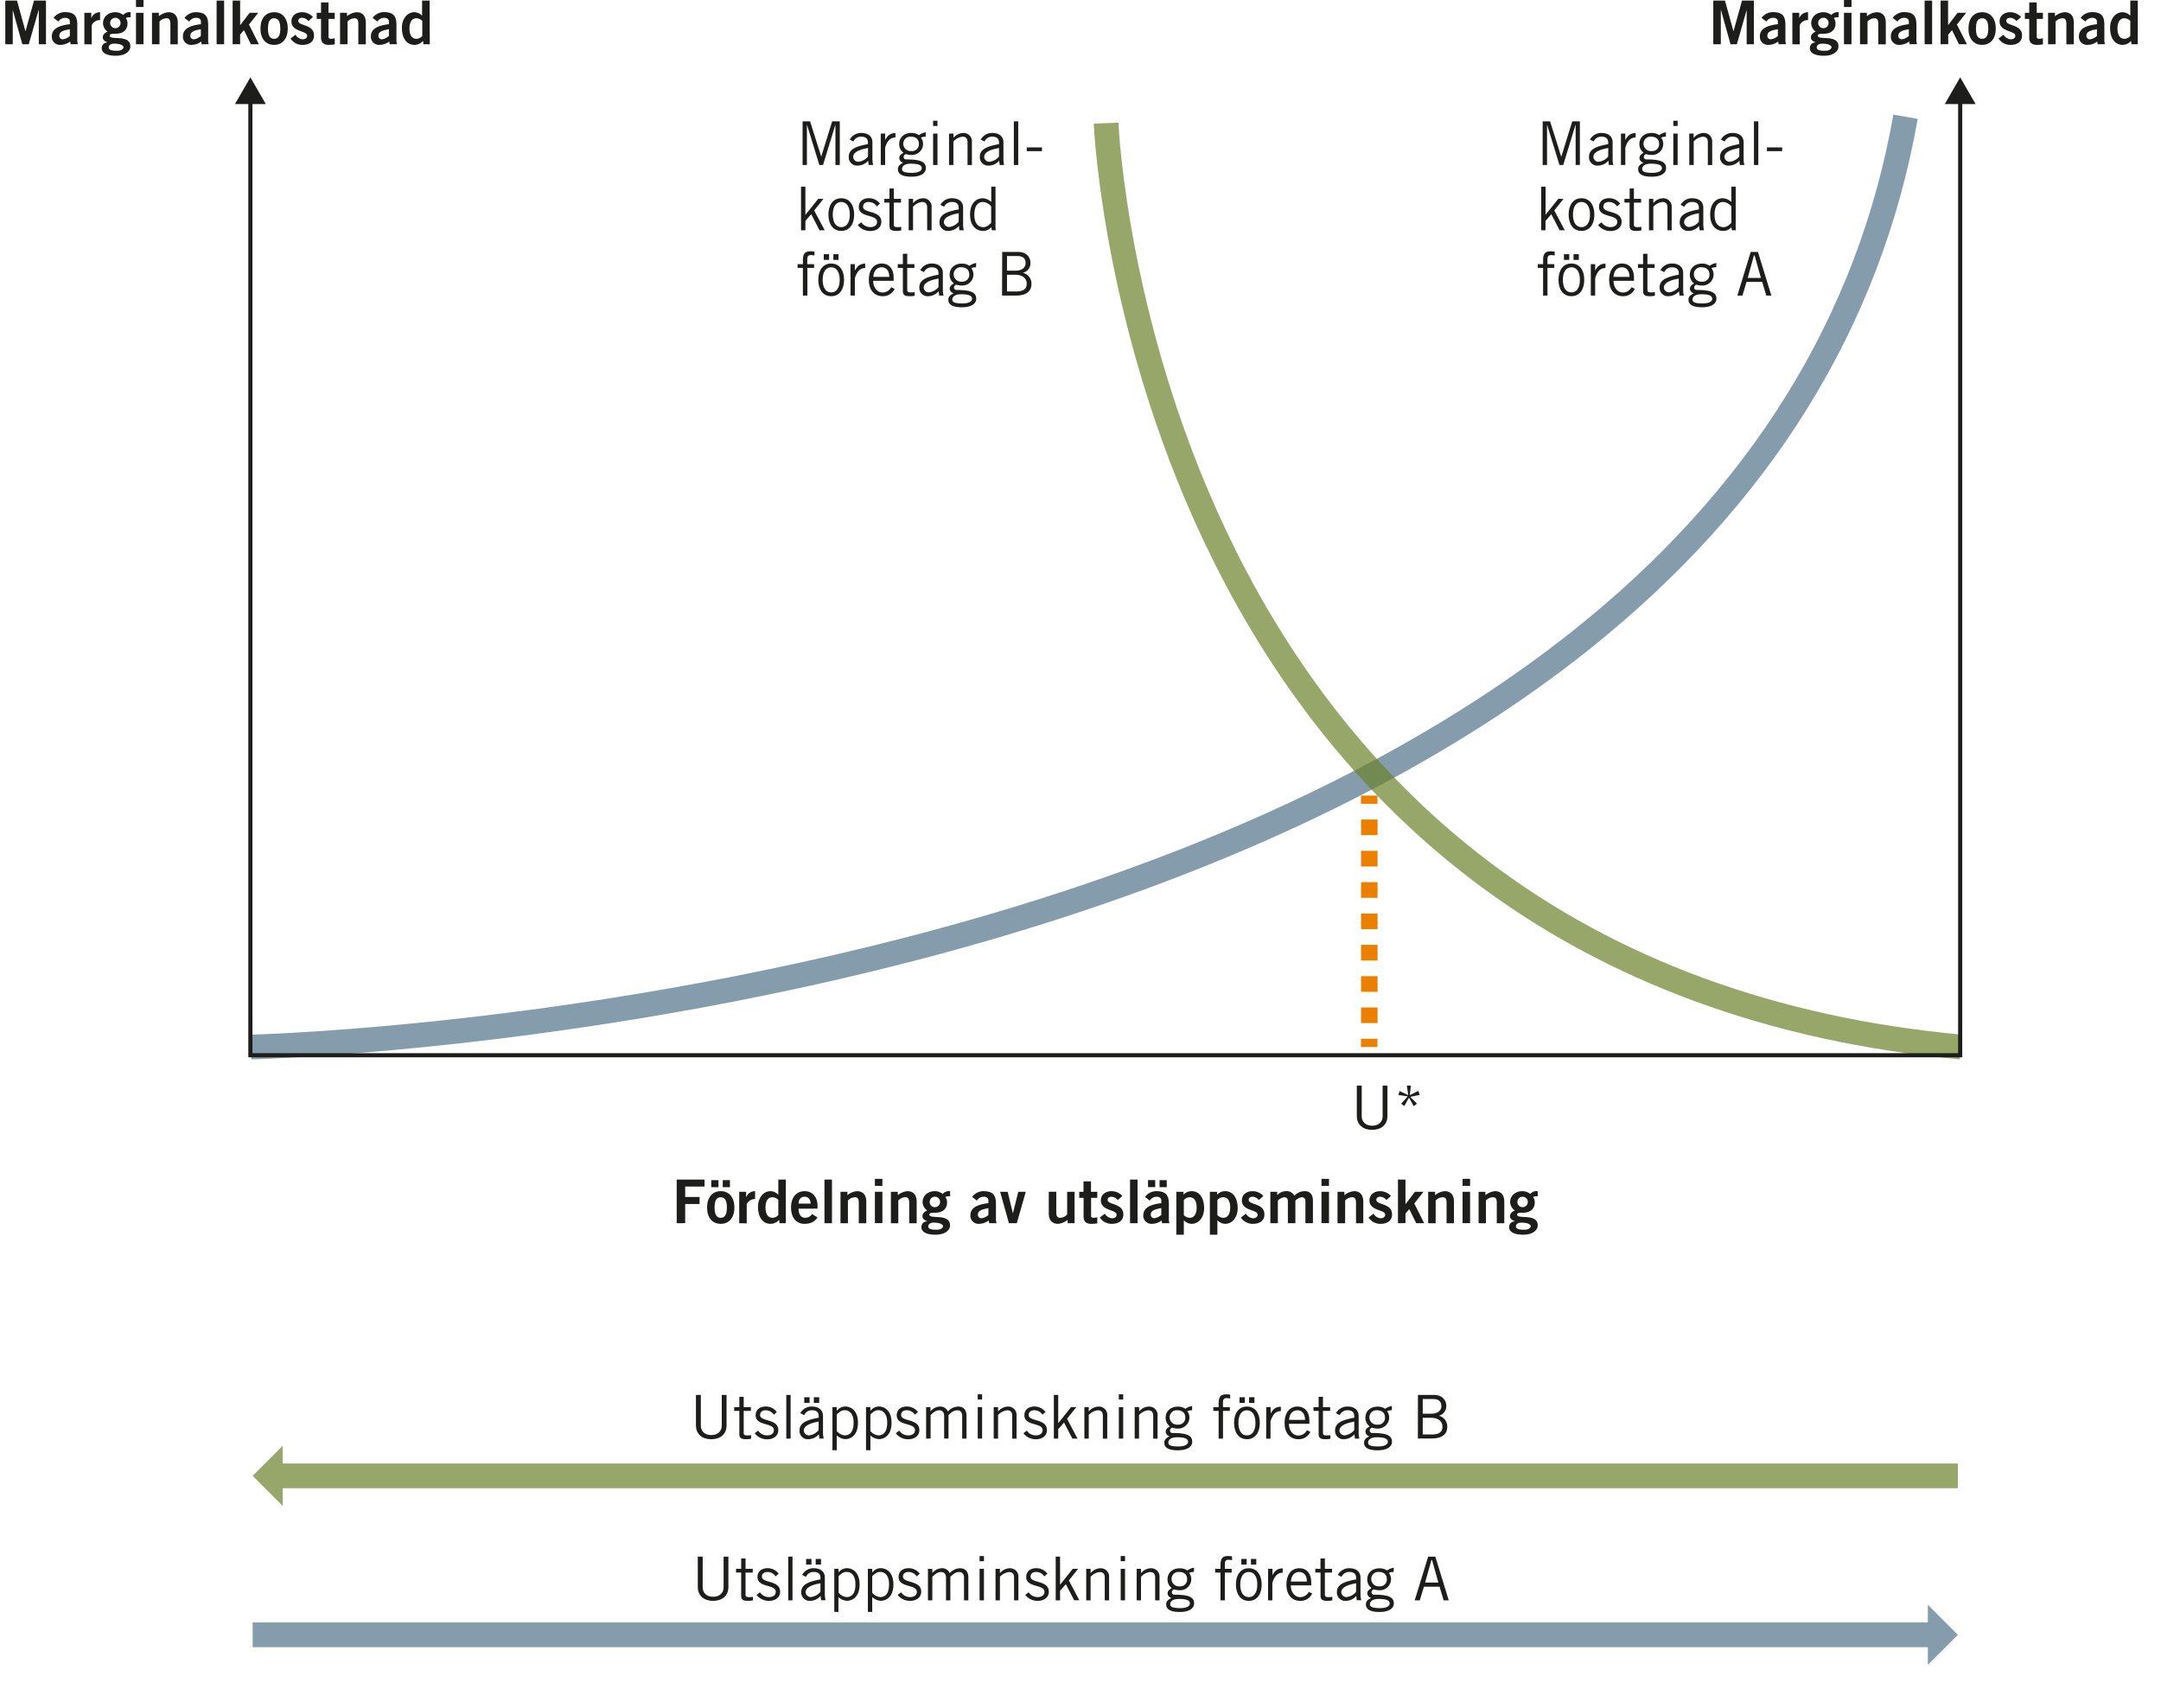 <svg id="Lager_1" data-name="Lager 1" xmlns="http://www.w3.org/2000/svg" viewBox="0 0 902 713.06"><defs><style>.cls-1{fill:#1d1d1b;}.cls-2{opacity:0.7;}.cls-3{fill:#6a8129;}.cls-4{fill:#859cad;}.cls-5{fill:#eb8000;}</style></defs><title>alla2</title><path class="cls-1" d="M568.38,453.15V466c0,2.12,1.51,3.89,4.36,3.89s4.37-1.77,4.37-3.89V453.15h2v12.72c0,3.63-2.63,5.75-6.39,5.75s-6.38-2.12-6.38-5.75V453.15Z"/><path class="cls-1" d="M583.71,457.06l.46-1.64,3.46,1.64.15-.1-.56-3.81h1.69l-.45,3.76.18.15,3.33-1.74.63,1.69-3.76.78-.08.21,2.68,2.67-1.36,1.06-1.85-3.38H588l-1.84,3.33-1.31-1,2.62-2.88,0-.18Z"/><path class="cls-1" d="M348.71,68.87V52.22h-.08l-5.09,16.65H342l-5.12-16.65h-.08V68.87H335V50.65h3.13l4.65,14.74h0l4.57-14.74h3.18V68.87Z"/><path class="cls-1" d="M354.69,58.27a5.36,5.36,0,0,1,4.92-2.77c2.22,0,4.54,1.06,4.54,3.93v6.62a10.39,10.39,0,0,0,.3,2.82h-1.87l-.2-1.81A5.85,5.85,0,0,1,358,69.12a3.45,3.45,0,0,1-3.73-3.6c0-2.88,2.19-4.32,8-5.35v-.71c0-1.74-1.13-2.4-2.7-2.4a3.37,3.37,0,0,0-3.35,2Zm7.64,3.51c-4.16.73-6.21,1.94-6.21,3.76a2.16,2.16,0,0,0,2.17,2,6.1,6.1,0,0,0,4-2.17Z"/><path class="cls-1" d="M367.63,55.75h1.82v2.6h.05c1-1.79,2.09-2.8,4.26-2.8v1.81c-2.27.06-3.46,1.54-4.31,4.24v7.27h-1.82Z"/><path class="cls-1" d="M386.38,57.06a5,5,0,0,0-2,.36,4.39,4.39,0,0,1,.91,2.67,4.66,4.66,0,0,1-4.8,4.59,7.31,7.31,0,0,1-2.32-.35,1.21,1.21,0,0,0-1,1.21,1,1,0,0,0,1.08,1c6.21,0,8.2,1.11,8.2,3.69,0,1.91-1.89,3.53-6,3.53-3.68,0-5.65-1-5.65-3.18,0-1.31.81-1.94,2.22-2.68A2.09,2.09,0,0,1,375.35,66c0-1.14.76-1.62,1.77-2.25a4.39,4.39,0,0,1-1.8-3.66c0-2.78,2.18-4.59,5-4.59a5.27,5.27,0,0,1,3.25.91,6.39,6.39,0,0,1,2.83-1.17Zm-6.23,11.26c-2.86,0-3.66,1.26-3.66,2.19s.6,1.64,4.24,1.64c2.17,0,3.93-.6,4-1.89S383.35,68.32,380.15,68.32Zm.07-11.26a2.9,2.9,0,0,0-3.18,3,3.09,3.09,0,0,0,3.38,3,2.86,2.86,0,0,0,3.13-2.93C383.55,58.27,382.44,57.06,380.22,57.06Z"/><path class="cls-1" d="M391.3,50.4v2.17h-1.82V50.4Zm-1.82,5.35h1.82V68.87h-1.82Z"/><path class="cls-1" d="M398,55.75v1.77H398a5.39,5.39,0,0,1,3.89-2,3.49,3.49,0,0,1,3.78,3.83v9.54h-1.82V59.38c0-1.74-.83-2.32-2.14-2.32a6,6,0,0,0-3.76,2v9.81h-1.82V55.75Z"/><path class="cls-1" d="M409.36,58.27a5.39,5.39,0,0,1,4.93-2.77c2.22,0,4.54,1.06,4.54,3.93v6.62a10,10,0,0,0,.3,2.82h-1.87l-.2-1.81a5.85,5.85,0,0,1-4.34,2.06,3.46,3.46,0,0,1-3.74-3.6c0-2.88,2.2-4.32,8-5.35v-.71c0-1.74-1.13-2.4-2.7-2.4a3.4,3.4,0,0,0-3.36,2ZM417,61.78c-4.16.73-6.21,1.94-6.21,3.76a2.16,2.16,0,0,0,2.17,2,6.1,6.1,0,0,0,4-2.17Z"/><path class="cls-1" d="M425,50.65V68.87h-1.82V50.65Z"/><path class="cls-1" d="M428.57,63.09V61.53h6.35v1.56Z"/><path class="cls-1" d="M334.35,77.9h1.82V89.64h.05l5.3-6.64h2.19l-3.86,4.85,4.37,8.27h-2.15l-3.48-6.71-2.42,2.78v3.93h-1.82Z"/><path class="cls-1" d="M351.15,96.38c-3.58,0-5.37-3-5.37-6.82s1.79-6.81,5.37-6.81,5.38,3,5.38,6.81S354.74,96.38,351.15,96.38Zm0-12.07c-2.17,0-3.55,1.87-3.55,5.25s1.38,5.25,3.55,5.25,3.56-1.87,3.56-5.25S353.32,84.31,351.15,84.31Z"/><path class="cls-1" d="M359.5,92.79a4.43,4.43,0,0,0,3.77,2c2,0,2.82-1.06,2.82-2.17,0-3.33-7.77-1.56-7.62-6.36.08-2.27,1.82-3.56,4.34-3.53A5.76,5.76,0,0,1,367.3,85L366,86.16a4.1,4.1,0,0,0-3.38-1.85c-1.54,0-2.37.78-2.37,2,0,2.85,7.62,1.38,7.62,6.28,0,2.55-2.22,3.84-4.59,3.84a6.55,6.55,0,0,1-5.25-2.5Z"/><path class="cls-1" d="M371.26,83V78.68h1.82V83h3v1.57h-3V93.9c0,.61.43.91,1.49.91a11,11,0,0,0,1.61-.12v1.48a7.79,7.79,0,0,1-2.12.21c-2,0-2.8-.51-2.8-2.17V84.57h-2.14V83Z"/><path class="cls-1" d="M381.13,83v1.77h.05a5.39,5.39,0,0,1,3.89-2,3.49,3.49,0,0,1,3.78,3.83v9.54H387V86.63c0-1.74-.83-2.32-2.14-2.32a6,6,0,0,0-3.76,2v9.81h-1.82V83Z"/><path class="cls-1" d="M392.53,85.52a5.39,5.39,0,0,1,4.93-2.77c2.22,0,4.54,1.06,4.54,3.93V93.3a10,10,0,0,0,.3,2.82h-1.87l-.2-1.81a5.86,5.86,0,0,1-4.34,2.07,3.46,3.46,0,0,1-3.74-3.61c0-2.88,2.2-4.32,8-5.35v-.71c0-1.74-1.14-2.4-2.7-2.4a3.4,3.4,0,0,0-3.36,2ZM400.18,89c-4.16.73-6.21,2-6.21,3.76a2.16,2.16,0,0,0,2.17,2,6.1,6.1,0,0,0,4-2.17Z"/><path class="cls-1" d="M415.52,77.9V93.25a18.32,18.32,0,0,0,.1,2.87H414l-.25-1.28a4.35,4.35,0,0,1-3.46,1.54c-2.32,0-5.38-1.57-5.38-6.82s3.06-6.81,5.28-6.81a5.66,5.66,0,0,1,3.45,1.46l.11.05V77.9Zm-1.81,8.23a4.92,4.92,0,0,0-3.31-1.82c-2.12,0-3.71,1.39-3.71,5.35,0,3.33,1.44,5.15,3.71,5.15,1.16,0,2-.5,3.31-1.77Z"/><path class="cls-1" d="M335.13,123.38V111.82h-2.22v-1.57h2.22v-1.49c0-3.1,1.06-3.86,3.21-3.86.53,0,1.08.08,1.61.13v1.61a12.72,12.72,0,0,0-1.31-.17c-1.24,0-1.69.4-1.69,1.86v1.92h2.85v1.57H337v11.56Z"/><path class="cls-1" d="M346.94,123.63c-3.58,0-5.38-3-5.38-6.82s1.8-6.81,5.38-6.81,5.38,3,5.38,6.81S350.52,123.63,346.94,123.63Zm0-12.07c-2.17,0-3.56,1.87-3.56,5.25s1.39,5.25,3.56,5.25,3.56-1.86,3.56-5.25S349.11,111.56,346.94,111.56Zm-3.1-3.08v-2.37h2.22v2.37Zm4,0v-2.37H350v2.37Z"/><path class="cls-1" d="M355,110.25h1.82v2.6h.05c1-1.79,2.1-2.8,4.27-2.8v1.82c-2.27,0-3.46,1.54-4.32,4.24v7.27H355Z"/><path class="cls-1" d="M373.41,120.57a5.27,5.27,0,0,1-5.05,3.06c-2.93,0-5.7-2-5.7-6.82,0-4.24,2.12-6.81,5.35-6.81,2.72,0,5,1.77,5,6v1.21h-8.54c0,2.87,1.72,4.89,3.89,4.89a4.07,4.07,0,0,0,3.64-2.22Zm-2.22-5c0-2.42-1.16-4-3.13-4-2.2,0-3.38,1.62-3.53,4Z"/><path class="cls-1" d="M376.86,110.25v-4.31h1.82v4.31h3v1.57h-3v9.33c0,.61.43.91,1.49.91a11.05,11.05,0,0,0,1.62-.12v1.49a8.45,8.45,0,0,1-2.12.2c-2,0-2.81-.51-2.81-2.17v-9.64h-2.14v-1.57Z"/><path class="cls-1" d="M384.11,112.78A5.35,5.35,0,0,1,389,110c2.22,0,4.54,1.06,4.54,3.94v6.61a10.53,10.53,0,0,0,.3,2.83H392l-.2-1.82a5.86,5.86,0,0,1-4.34,2.07,3.45,3.45,0,0,1-3.73-3.61c0-2.88,2.19-4.32,8-5.35V114c0-1.74-1.13-2.4-2.7-2.4a3.37,3.37,0,0,0-3.35,2Zm7.64,3.5c-4.16.73-6.21,2-6.21,3.76a2.16,2.16,0,0,0,2.17,2,6.1,6.1,0,0,0,4-2.17Z"/><path class="cls-1" d="M407.4,111.56a5,5,0,0,0-2,.36,4.39,4.39,0,0,1,.91,2.67,4.67,4.67,0,0,1-4.8,4.6,7.29,7.29,0,0,1-2.32-.36,1.22,1.22,0,0,0-1,1.21c0,.61.43,1,1.09,1,6.21,0,8.2,1.11,8.2,3.69,0,1.92-1.89,3.53-6,3.53-3.68,0-5.65-1-5.65-3.18,0-1.31.81-1.94,2.22-2.67a2.12,2.12,0,0,1-1.64-1.87c0-1.14.76-1.62,1.76-2.25a4.41,4.41,0,0,1-1.79-3.66c0-2.77,2.17-4.59,5-4.59a5.27,5.27,0,0,1,3.25.91,6.27,6.27,0,0,1,2.83-1.16Zm-6.24,11.26c-2.85,0-3.66,1.26-3.66,2.2s.61,1.64,4.24,1.64c2.18,0,3.94-.61,4-1.9S404.37,122.82,401.16,122.82Zm.08-11.26a2.91,2.91,0,0,0-3.18,3,3.09,3.09,0,0,0,3.38,3,2.86,2.86,0,0,0,3.13-2.93C404.57,112.78,403.46,111.56,401.24,111.56Z"/><path class="cls-1" d="M418.32,105.15H425c3.18,0,5.1,2,5.1,4.5a4,4,0,0,1-3.08,4.18l0,.06a4.63,4.63,0,0,1,3.51,4.59c0,2.72-1.67,4.9-6.62,4.9h-5.65Zm2,7.83h3.53c3.06,0,4.24-1.57,4.24-3.11,0-2-1.11-3-3.43-3h-4.34Zm0,8.68h3.78c3,0,4.45-1,4.45-3.28s-1.87-3.69-4.75-3.69h-3.48Z"/><path class="cls-1" d="M657.67,68.87V52.22h-.08l-5.1,16.65h-1.56L645.8,52.22h-.07V68.87h-1.82V50.65H647l4.64,14.74h.06l4.56-14.74h3.18V68.87Z"/><path class="cls-1" d="M663.64,58.27a5.38,5.38,0,0,1,4.92-2.77c2.23,0,4.55,1.06,4.55,3.93v6.62a10,10,0,0,0,.3,2.82h-1.87l-.2-1.81A5.85,5.85,0,0,1,667,69.12a3.46,3.46,0,0,1-3.74-3.6c0-2.88,2.2-4.32,8-5.35v-.71c0-1.74-1.14-2.4-2.7-2.4a3.4,3.4,0,0,0-3.36,2Zm7.65,3.51c-4.16.73-6.21,1.94-6.21,3.76a2.16,2.16,0,0,0,2.17,2,6.12,6.12,0,0,0,4-2.17Z"/><path class="cls-1" d="M676.59,55.75h1.81v2.6h.06c1-1.79,2.09-2.8,4.26-2.8v1.81c-2.27.06-3.46,1.54-4.32,4.24v7.27h-1.81Z"/><path class="cls-1" d="M695.34,57.06a5,5,0,0,0-2,.36,4.39,4.39,0,0,1,.91,2.67,4.66,4.66,0,0,1-4.8,4.59,7.31,7.31,0,0,1-2.32-.35,1.22,1.22,0,0,0-1,1.21c0,.61.43,1,1.09,1,6.21,0,8.2,1.11,8.2,3.69,0,1.91-1.89,3.53-6,3.53-3.68,0-5.65-1-5.65-3.18,0-1.31.8-1.94,2.22-2.68A2.09,2.09,0,0,1,684.31,66c0-1.14.75-1.62,1.76-2.25a4.41,4.41,0,0,1-1.79-3.66c0-2.78,2.17-4.59,5-4.59a5.28,5.28,0,0,1,3.26.91,6.39,6.39,0,0,1,2.83-1.17ZM689.1,68.32c-2.85,0-3.66,1.26-3.66,2.19s.61,1.64,4.24,1.64c2.17,0,3.94-.6,4-1.89S692.31,68.32,689.1,68.32Zm.08-11.26a2.9,2.9,0,0,0-3.18,3,3.09,3.09,0,0,0,3.38,3,2.86,2.86,0,0,0,3.13-2.93C692.51,58.27,691.4,57.06,689.18,57.06Z"/><path class="cls-1" d="M700.25,50.4v2.17h-1.81V50.4Zm-1.81,5.35h1.81V68.87h-1.81Z"/><path class="cls-1" d="M706.92,55.75v1.77H707a5.37,5.37,0,0,1,3.88-2,3.49,3.49,0,0,1,3.79,3.83v9.54h-1.82V59.38c0-1.74-.83-2.32-2.14-2.32a6,6,0,0,0-3.76,2v9.81H705.1V55.75Z"/><path class="cls-1" d="M718.32,58.27a5.37,5.37,0,0,1,4.92-2.77c2.22,0,4.55,1.06,4.55,3.93v6.62a10,10,0,0,0,.3,2.82h-1.87l-.2-1.81a5.85,5.85,0,0,1-4.34,2.06,3.46,3.46,0,0,1-3.74-3.6c0-2.88,2.2-4.32,8-5.35v-.71c0-1.74-1.14-2.4-2.7-2.4a3.39,3.39,0,0,0-3.36,2ZM726,61.78c-4.17.73-6.21,1.94-6.21,3.76a2.16,2.16,0,0,0,2.17,2,6.12,6.12,0,0,0,4-2.17Z"/><path class="cls-1" d="M733.92,50.65V68.87H732.1V50.65Z"/><path class="cls-1" d="M737.52,63.09V61.53h6.36v1.56Z"/><path class="cls-1" d="M643.31,77.9h1.81V89.64h0l5.3-6.64h2.2l-3.86,4.85,4.36,8.27H651l-3.48-6.71-2.43,2.78v3.93h-1.81Z"/><path class="cls-1" d="M660.11,96.38c-3.58,0-5.37-3-5.37-6.82s1.79-6.81,5.37-6.81,5.38,3,5.38,6.81S663.7,96.38,660.11,96.38Zm0-12.07c-2.17,0-3.56,1.87-3.56,5.25s1.39,5.25,3.56,5.25,3.56-1.87,3.56-5.25S662.28,84.31,660.11,84.31Z"/><path class="cls-1" d="M668.46,92.79a4.43,4.43,0,0,0,3.76,2c2,0,2.83-1.06,2.83-2.17,0-3.33-7.77-1.56-7.62-6.36.07-2.27,1.81-3.56,4.34-3.53A5.77,5.77,0,0,1,676.26,85L675,86.16a4.1,4.1,0,0,0-3.38-1.85c-1.54,0-2.38.78-2.38,2,0,2.85,7.63,1.38,7.63,6.28,0,2.55-2.22,3.84-4.6,3.84a6.58,6.58,0,0,1-5.25-2.5Z"/><path class="cls-1" d="M680.22,83V78.68H682V83h3v1.57h-3V93.9c0,.61.43.91,1.49.91a11,11,0,0,0,1.61-.12v1.48a7.85,7.85,0,0,1-2.12.21c-2,0-2.8-.51-2.8-2.17V84.57h-2.15V83Z"/><path class="cls-1" d="M690.09,83v1.77h0a5.37,5.37,0,0,1,3.88-2,3.49,3.49,0,0,1,3.79,3.83v9.54H696V86.63c0-1.74-.83-2.32-2.14-2.32a6,6,0,0,0-3.76,2v9.81h-1.82V83Z"/><path class="cls-1" d="M701.49,85.52a5.37,5.37,0,0,1,4.92-2.77c2.22,0,4.55,1.06,4.55,3.93V93.3a10,10,0,0,0,.3,2.82h-1.87l-.2-1.81a5.86,5.86,0,0,1-4.34,2.07,3.46,3.46,0,0,1-3.74-3.61c0-2.88,2.2-4.32,8-5.35v-.71c0-1.74-1.14-2.4-2.7-2.4a3.39,3.39,0,0,0-3.36,2ZM709.14,89c-4.17.73-6.21,2-6.21,3.76a2.16,2.16,0,0,0,2.17,2,6.12,6.12,0,0,0,4-2.17Z"/><path class="cls-1" d="M724.48,77.9V93.25a18.32,18.32,0,0,0,.1,2.87h-1.66l-.26-1.28a4.31,4.31,0,0,1-3.45,1.54c-2.33,0-5.38-1.57-5.38-6.82s3-6.81,5.27-6.81a5.66,5.66,0,0,1,3.46,1.46l.1.05V77.9Zm-1.82,8.23a4.88,4.88,0,0,0-3.3-1.82c-2.12,0-3.71,1.39-3.71,5.35,0,3.33,1.43,5.15,3.71,5.15,1.16,0,2-.5,3.3-1.77Z"/><path class="cls-1" d="M644.09,123.38V111.82h-2.22v-1.57h2.22v-1.49c0-3.1,1.06-3.86,3.2-3.86.53,0,1.09.08,1.62.13v1.61a12.72,12.72,0,0,0-1.31-.17c-1.24,0-1.69.4-1.69,1.86v1.92h2.85v1.57h-2.85v11.56Z"/><path class="cls-1" d="M655.9,123.63c-3.59,0-5.38-3-5.38-6.82s1.79-6.81,5.38-6.81,5.37,3,5.37,6.81S659.48,123.63,655.9,123.63Zm0-12.07c-2.17,0-3.56,1.87-3.56,5.25s1.39,5.25,3.56,5.25,3.56-1.86,3.56-5.25S658.07,111.56,655.9,111.56Zm-3.11-3.08v-2.37H655v2.37Zm4,0v-2.37H659v2.37Z"/><path class="cls-1" d="M664,110.25h1.82v2.6h.05c1-1.79,2.09-2.8,4.26-2.8v1.82c-2.27,0-3.45,1.54-4.31,4.24v7.27H664Z"/><path class="cls-1" d="M682.37,120.57a5.27,5.27,0,0,1-5,3.06c-2.93,0-5.7-2-5.7-6.82,0-4.24,2.12-6.81,5.35-6.81,2.72,0,5,1.77,5,6v1.21h-8.53c0,2.87,1.72,4.89,3.89,4.89a4.05,4.05,0,0,0,3.63-2.22Zm-2.22-5c0-2.42-1.17-4-3.13-4-2.2,0-3.39,1.62-3.54,4Z"/><path class="cls-1" d="M685.82,110.25v-4.31h1.82v4.31h3v1.57h-3v9.33c0,.61.43.91,1.49.91a11,11,0,0,0,1.61-.12v1.49a8.45,8.45,0,0,1-2.12.2c-2,0-2.8-.51-2.8-2.17v-9.64h-2.14v-1.57Z"/><path class="cls-1" d="M693.06,112.78A5.37,5.37,0,0,1,698,110c2.23,0,4.55,1.06,4.55,3.94v6.61a10.13,10.13,0,0,0,.3,2.83H701l-.2-1.82a5.86,5.86,0,0,1-4.34,2.07,3.46,3.46,0,0,1-3.74-3.61c0-2.88,2.2-4.32,8-5.35V114c0-1.74-1.14-2.4-2.7-2.4a3.4,3.4,0,0,0-3.36,2Zm7.65,3.5c-4.16.73-6.21,2-6.21,3.76a2.16,2.16,0,0,0,2.17,2,6.12,6.12,0,0,0,4-2.17Z"/><path class="cls-1" d="M716.35,111.56a5,5,0,0,0-2,.36,4.46,4.46,0,0,1,.9,2.67,4.66,4.66,0,0,1-4.79,4.6,7.24,7.24,0,0,1-2.32-.36,1.22,1.22,0,0,0-1,1.21c0,.61.43,1,1.09,1,6.21,0,8.2,1.11,8.2,3.69,0,1.92-1.89,3.53-6,3.53-3.69,0-5.65-1-5.65-3.18,0-1.31.8-1.94,2.22-2.67a2.12,2.12,0,0,1-1.64-1.87c0-1.14.75-1.62,1.76-2.25a4.41,4.41,0,0,1-1.79-3.66c0-2.77,2.17-4.59,5-4.59a5.28,5.28,0,0,1,3.26.91,6.27,6.27,0,0,1,2.82-1.16Zm-6.23,11.26c-2.85,0-3.66,1.26-3.66,2.2s.61,1.64,4.24,1.64c2.17,0,3.94-.61,4-1.9S713.33,122.82,710.12,122.82Zm.08-11.26a2.91,2.91,0,0,0-3.18,3,3.09,3.09,0,0,0,3.38,3,2.86,2.86,0,0,0,3.13-2.93C713.53,112.78,712.42,111.56,710.2,111.56Z"/><path class="cls-1" d="M725.16,123.38l5.6-18.23h3l5.61,18.23h-2.12l-1.72-5.71H729l-1.71,5.71ZM729.5,116H735l-2.63-9.39h-.28Z"/><path class="cls-1" d="M292.53,582.26v12.87c0,2.12,1.51,3.89,4.36,3.89s4.37-1.77,4.37-3.89V582.26h2V595c0,3.64-2.63,5.76-6.39,5.76s-6.38-2.12-6.38-5.76V582.26Z"/><path class="cls-1" d="M308.6,587.36v-4.31h1.82v4.31h3v1.57h-3v9.33c0,.61.42.91,1.48.91a11.05,11.05,0,0,0,1.62-.12v1.49a8.45,8.45,0,0,1-2.12.2c-2,0-2.8-.51-2.8-2.17v-9.64h-2.15v-1.57Z"/><path class="cls-1" d="M316.44,597.15a4.43,4.43,0,0,0,3.77,2c2,0,2.82-1.06,2.82-2.17,0-3.33-7.77-1.56-7.62-6.36.08-2.27,1.82-3.56,4.34-3.53a5.74,5.74,0,0,1,4.49,2.3L323,590.52a4.1,4.1,0,0,0-3.38-1.85c-1.54,0-2.37.79-2.37,2,0,2.85,7.62,1.39,7.62,6.28,0,2.55-2.22,3.84-4.59,3.84a6.55,6.55,0,0,1-5.25-2.5Z"/><path class="cls-1" d="M330,582.26v18.23H328.2V582.26Z"/><path class="cls-1" d="M334.06,589.89a5.35,5.35,0,0,1,4.92-2.78c2.22,0,4.54,1.06,4.54,3.94v6.61a10.53,10.53,0,0,0,.3,2.83H342l-.21-1.82a5.84,5.84,0,0,1-4.34,2.07,3.45,3.45,0,0,1-3.73-3.61c0-2.88,2.19-4.32,8-5.35v-.71c0-1.74-1.13-2.4-2.7-2.4a3.37,3.37,0,0,0-3.35,2.05Zm7.64,3.5c-4.16.74-6.2,2-6.2,3.76a2.15,2.15,0,0,0,2.17,2,6.1,6.1,0,0,0,4-2.17Zm-6-7.8v-2.37h2.22v2.37Zm4,0v-2.37h2.23v2.37Z"/><path class="cls-1" d="M347.46,605.33v-18h1.81v1.54h.05a4.56,4.56,0,0,1,3.41-1.79c2.32,0,5.38,1.56,5.38,6.81s-3.06,6.82-5.28,6.82a5.62,5.62,0,0,1-3.46-1.47l-.1,0v6.11Zm1.81-8a4.92,4.92,0,0,0,3.31,1.81c2.12,0,3.71-1.38,3.71-5.35,0-3.33-1.44-5.15-3.71-5.15-1.16,0-2,.51-3.31,1.77Z"/><path class="cls-1" d="M361.48,605.33v-18h1.82v1.54h.05a4.56,4.56,0,0,1,3.41-1.79c2.32,0,5.37,1.56,5.37,6.81s-3.05,6.82-5.27,6.82a5.62,5.62,0,0,1-3.46-1.47l-.1,0v6.11Zm1.82-8a4.92,4.92,0,0,0,3.31,1.81c2.12,0,3.71-1.38,3.71-5.35,0-3.33-1.44-5.15-3.71-5.15-1.16,0-2,.51-3.31,1.77Z"/><path class="cls-1" d="M375.34,597.15a4.42,4.42,0,0,0,3.76,2c2,0,2.82-1.06,2.82-2.17,0-3.33-7.77-1.56-7.62-6.36.08-2.27,1.82-3.56,4.34-3.53a5.74,5.74,0,0,1,4.49,2.3l-1.26,1.11a4.1,4.1,0,0,0-3.38-1.85c-1.54,0-2.37.79-2.37,2,0,2.85,7.62,1.39,7.62,6.28,0,2.55-2.22,3.84-4.59,3.84a6.55,6.55,0,0,1-5.25-2.5Z"/><path class="cls-1" d="M386.56,600.49V587.36h1.82v1.74l.1-.1a5.35,5.35,0,0,1,3.81-1.89,3.42,3.42,0,0,1,3.36,2.07,5.88,5.88,0,0,1,4.16-2.07c1.75,0,3.61.73,3.61,4v9.39h-1.81V591.1c0-1.77-.89-2.43-2.05-2.43-1.61,0-2.67,1.06-3.66,2v9.8h-1.81V591.1c0-1.77-.89-2.43-2-2.43-1.61,0-2.67,1.06-3.66,2v9.8Z"/><path class="cls-1" d="M409.93,582v2.17h-1.82V582Zm-1.82,5.35h1.82v13.13h-1.82Z"/><path class="cls-1" d="M416.59,587.36v1.77h.05a5.41,5.41,0,0,1,3.89-2,3.49,3.49,0,0,1,3.78,3.84v9.54H422.5V591c0-1.75-.84-2.33-2.15-2.33a6,6,0,0,0-3.76,2v9.82h-1.82V587.36Z"/><path class="cls-1" d="M428.6,597.15a4.43,4.43,0,0,0,3.76,2c2,0,2.83-1.06,2.83-2.17,0-3.33-7.77-1.56-7.62-6.36.07-2.27,1.81-3.56,4.34-3.53a5.75,5.75,0,0,1,4.49,2.3l-1.26,1.11a4.1,4.1,0,0,0-3.38-1.85c-1.54,0-2.38.79-2.38,2,0,2.85,7.62,1.39,7.62,6.28,0,2.55-2.22,3.84-4.59,3.84a6.56,6.56,0,0,1-5.25-2.5Z"/><path class="cls-1" d="M439.88,582.26h1.82V594h.05l5.3-6.64h2.19l-3.86,4.85,4.37,8.28H447.6l-3.48-6.72-2.42,2.78v3.94h-1.82Z"/><path class="cls-1" d="M454.44,587.36v1.77h.05a5.39,5.39,0,0,1,3.89-2,3.49,3.49,0,0,1,3.78,3.84v9.54h-1.82V591c0-1.75-.83-2.33-2.14-2.33a6,6,0,0,0-3.76,2v9.82h-1.82V587.36Z"/><path class="cls-1" d="M468.82,582v2.17H467V582ZM467,587.36h1.82v13.13H467Z"/><path class="cls-1" d="M475.48,587.36v1.77h0a5.41,5.41,0,0,1,3.89-2,3.5,3.5,0,0,1,3.79,3.84v9.54h-1.82V591c0-1.75-.83-2.33-2.15-2.33a6.06,6.06,0,0,0-3.76,2v9.82h-1.81V587.36Z"/><path class="cls-1" d="M497.56,588.67a5.07,5.07,0,0,0-2,.36,4.39,4.39,0,0,1,.91,2.67,4.66,4.66,0,0,1-4.79,4.6,7.35,7.35,0,0,1-2.33-.36,1.22,1.22,0,0,0-1,1.21c0,.61.43,1,1.09,1,6.2,0,8.2,1.11,8.2,3.69,0,1.92-1.89,3.53-6,3.53-3.69,0-5.66-1-5.66-3.18,0-1.31.81-1.94,2.22-2.67a2.12,2.12,0,0,1-1.64-1.87c0-1.14.76-1.62,1.77-2.25a4.39,4.39,0,0,1-1.79-3.66c0-2.77,2.17-4.59,5-4.59a5.3,5.3,0,0,1,3.26.91,6.27,6.27,0,0,1,2.82-1.16Zm-6.23,11.26c-2.85,0-3.66,1.26-3.66,2.2s.61,1.64,4.24,1.64c2.17,0,3.94-.61,4-1.9S494.53,599.93,491.33,599.93Zm.07-11.26a2.91,2.91,0,0,0-3.18,3,3.1,3.1,0,0,0,3.39,3,2.86,2.86,0,0,0,3.13-2.93C494.74,589.89,493.62,588.67,491.4,588.67Z"/><path class="cls-1" d="M508.66,600.49V588.93h-2.22v-1.57h2.22v-1.49c0-3.1,1.06-3.86,3.21-3.86.53,0,1.08.08,1.61.13v1.61a12.38,12.38,0,0,0-1.31-.17c-1.24,0-1.69.4-1.69,1.86v1.92h2.85v1.57h-2.85v11.56Z"/><path class="cls-1" d="M520.47,600.74c-3.58,0-5.37-3-5.37-6.82s1.79-6.81,5.37-6.81,5.38,3,5.38,6.81S524.06,600.74,520.47,600.74Zm0-12.07c-2.17,0-3.56,1.87-3.56,5.25s1.39,5.25,3.56,5.25,3.56-1.86,3.56-5.25S522.64,588.67,520.47,588.67Zm-3.1-3.08v-2.37h2.22v2.37Zm4,0v-2.37h2.23v2.37Z"/><path class="cls-1" d="M528.54,587.36h1.82V590h0c1-1.79,2.1-2.8,4.27-2.8V589c-2.27,0-3.46,1.54-4.32,4.24v7.27h-1.82Z"/><path class="cls-1" d="M546.94,597.68a5.27,5.27,0,0,1-5.05,3.06c-2.92,0-5.7-2-5.7-6.82,0-4.24,2.12-6.81,5.35-6.81,2.73,0,5,1.77,5,6v1.21H538c0,2.87,1.71,4.89,3.88,4.89a4.07,4.07,0,0,0,3.64-2.22Zm-2.22-5c0-2.42-1.16-4-3.13-4-2.19,0-3.38,1.62-3.53,4Z"/><path class="cls-1" d="M550.4,587.36v-4.31h1.81v4.31h3v1.57h-3v9.33c0,.61.43.91,1.49.91a11.05,11.05,0,0,0,1.62-.12v1.49a8.45,8.45,0,0,1-2.12.2c-2,0-2.8-.51-2.8-2.17v-9.64h-2.15v-1.57Z"/><path class="cls-1" d="M557.64,589.89a5.36,5.36,0,0,1,4.92-2.78c2.22,0,4.54,1.06,4.54,3.94v6.61a10,10,0,0,0,.31,2.83h-1.87l-.21-1.82a5.84,5.84,0,0,1-4.34,2.07,3.46,3.46,0,0,1-3.73-3.61c0-2.88,2.2-4.32,8-5.35v-.71c0-1.74-1.14-2.4-2.71-2.4a3.38,3.38,0,0,0-3.35,2.05Zm7.65,3.5c-4.17.74-6.21,2-6.21,3.76a2.15,2.15,0,0,0,2.17,2,6.15,6.15,0,0,0,4-2.17Z"/><path class="cls-1" d="M580.93,588.67a5,5,0,0,0-2,.36,4.39,4.39,0,0,1,.91,2.67,4.67,4.67,0,0,1-4.8,4.6,7.29,7.29,0,0,1-2.32-.36,1.22,1.22,0,0,0-1,1.21,1,1,0,0,0,1.08,1c6.21,0,8.21,1.11,8.21,3.69,0,1.92-1.9,3.53-6,3.53-3.68,0-5.65-1-5.65-3.18,0-1.31.81-1.94,2.22-2.67a2.12,2.12,0,0,1-1.64-1.87c0-1.14.76-1.62,1.77-2.25a4.39,4.39,0,0,1-1.79-3.66c0-2.77,2.17-4.59,5-4.59a5.25,5.25,0,0,1,3.25.91,6.36,6.36,0,0,1,2.83-1.16Zm-6.23,11.26c-2.86,0-3.66,1.26-3.66,2.2s.6,1.64,4.24,1.64c2.17,0,3.93-.61,4-1.9S577.9,599.93,574.7,599.93Zm.07-11.26a2.91,2.91,0,0,0-3.18,3,3.09,3.09,0,0,0,3.38,3,2.86,2.86,0,0,0,3.13-2.93C578.1,589.89,577,588.67,574.77,588.67Z"/><path class="cls-1" d="M591.85,582.26h6.72c3.18,0,5.09,2,5.09,4.5a4.07,4.07,0,0,1-3.08,4.19l0,0a4.63,4.63,0,0,1,3.51,4.59c0,2.72-1.67,4.9-6.61,4.9h-5.66Zm2,7.83h3.54c3.05,0,4.23-1.57,4.23-3.11,0-2-1.11-3-3.43-3h-4.34Zm0,8.68h3.79c3,0,4.44-1,4.44-3.28s-1.87-3.69-4.75-3.69h-3.48Z"/><path class="cls-1" d="M293.3,649.75v12.87c0,2.12,1.51,3.89,4.36,3.89s4.37-1.77,4.37-3.89V649.75h2v12.72c0,3.64-2.63,5.75-6.39,5.75s-6.38-2.11-6.38-5.75V649.75Z"/><path class="cls-1" d="M309.37,654.85v-4.32h1.82v4.32h3v1.56h-3v9.34c0,.61.43.91,1.48.91a9.75,9.75,0,0,0,1.62-.13V668a8.45,8.45,0,0,1-2.12.2c-2,0-2.8-.5-2.8-2.17v-9.64h-2.15v-1.56Z"/><path class="cls-1" d="M317.21,664.64a4.43,4.43,0,0,0,3.77,2c2,0,2.82-1.06,2.82-2.17,0-3.33-7.77-1.57-7.62-6.36.08-2.27,1.82-3.56,4.34-3.53a5.76,5.76,0,0,1,4.49,2.29L323.75,658a4.11,4.11,0,0,0-3.38-1.84c-1.54,0-2.37.78-2.37,1.94,0,2.86,7.62,1.39,7.62,6.29,0,2.55-2.22,3.83-4.59,3.83a6.54,6.54,0,0,1-5.25-2.49Z"/><path class="cls-1" d="M330.79,649.75V668H329V649.75Z"/><path class="cls-1" d="M334.83,657.37a5.37,5.37,0,0,1,4.92-2.77c2.22,0,4.54,1.06,4.54,3.93v6.62a10.44,10.44,0,0,0,.3,2.82h-1.86l-.21-1.81a5.83,5.83,0,0,1-4.34,2.06,3.46,3.46,0,0,1-3.73-3.6c0-2.88,2.19-4.32,8-5.35v-.71c0-1.74-1.13-2.4-2.7-2.4a3.37,3.37,0,0,0-3.35,2.05Zm7.64,3.51c-4.16.73-6.2,1.94-6.2,3.76a2.16,2.16,0,0,0,2.17,2,6.1,6.1,0,0,0,4-2.17Zm-6-7.8v-2.37h2.22v2.37Zm4,0v-2.37h2.22v2.37Z"/><path class="cls-1" d="M348.23,672.82v-18H350v1.54h0a4.53,4.53,0,0,1,3.41-1.79c2.32,0,5.38,1.56,5.38,6.81s-3.06,6.81-5.28,6.81a5.69,5.69,0,0,1-3.46-1.46l-.1,0v6.11Zm1.81-8a4.9,4.9,0,0,0,3.31,1.82c2.12,0,3.71-1.39,3.71-5.35,0-3.33-1.44-5.15-3.71-5.15-1.16,0-2,.51-3.31,1.77Z"/><path class="cls-1" d="M362.25,672.82v-18h1.82v1.54h.05a4.53,4.53,0,0,1,3.41-1.79c2.32,0,5.38,1.56,5.38,6.81s-3.06,6.81-5.28,6.81a5.66,5.66,0,0,1-3.46-1.46l-.1,0v6.11Zm1.82-8a4.9,4.9,0,0,0,3.31,1.82c2.12,0,3.71-1.39,3.71-5.35,0-3.33-1.44-5.15-3.71-5.15-1.16,0-2,.51-3.31,1.77Z"/><path class="cls-1" d="M376.11,664.64a4.42,4.42,0,0,0,3.76,2c2,0,2.82-1.06,2.82-2.17,0-3.33-7.77-1.57-7.62-6.36.08-2.27,1.82-3.56,4.34-3.53a5.79,5.79,0,0,1,4.5,2.29L382.64,658a4.11,4.11,0,0,0-3.38-1.84c-1.54,0-2.37.78-2.37,1.94,0,2.86,7.62,1.39,7.62,6.29,0,2.55-2.22,3.83-4.59,3.83a6.54,6.54,0,0,1-5.25-2.49Z"/><path class="cls-1" d="M387.33,668V654.85h1.82v1.74l.1-.1a5.32,5.32,0,0,1,3.81-1.89,3.42,3.42,0,0,1,3.36,2.07,5.88,5.88,0,0,1,4.16-2.07c1.75,0,3.61.73,3.61,4V668h-1.81v-9.39c0-1.76-.89-2.42-2.05-2.42-1.61,0-2.67,1.06-3.66,2V668h-1.81v-9.39c0-1.76-.89-2.42-2.05-2.42-1.61,0-2.67,1.06-3.66,2V668Z"/><path class="cls-1" d="M410.7,649.5v2.17h-1.82V649.5Zm-1.82,5.35h1.82V668h-1.82Z"/><path class="cls-1" d="M417.36,654.85v1.77h.05a5.41,5.41,0,0,1,3.89-2,3.49,3.49,0,0,1,3.78,3.83V668h-1.81v-9.49c0-1.74-.84-2.32-2.15-2.32a6.06,6.06,0,0,0-3.76,2V668h-1.82V654.85Z"/><path class="cls-1" d="M429.37,664.64a4.43,4.43,0,0,0,3.76,2c2,0,2.83-1.06,2.83-2.17,0-3.33-7.77-1.57-7.62-6.36.07-2.27,1.81-3.56,4.34-3.53a5.77,5.77,0,0,1,4.49,2.29L435.91,658a4.11,4.11,0,0,0-3.38-1.84c-1.54,0-2.38.78-2.38,1.94,0,2.86,7.63,1.39,7.63,6.29,0,2.55-2.23,3.83-4.6,3.83a6.56,6.56,0,0,1-5.25-2.49Z"/><path class="cls-1" d="M440.65,649.75h1.82v11.74h0l5.3-6.64H450l-3.86,4.84,4.37,8.28h-2.15l-3.48-6.71L442.47,664V668h-1.82Z"/><path class="cls-1" d="M455.21,654.85v1.77h.05a5.39,5.39,0,0,1,3.89-2,3.49,3.49,0,0,1,3.78,3.83V668h-1.81v-9.49c0-1.74-.84-2.32-2.15-2.32a6,6,0,0,0-3.76,2V668h-1.82V654.85Z"/><path class="cls-1" d="M469.59,649.5v2.17h-1.81V649.5Zm-1.81,5.35h1.81V668h-1.81Z"/><path class="cls-1" d="M476.25,654.85v1.77h.05a5.41,5.41,0,0,1,3.89-2,3.49,3.49,0,0,1,3.79,3.83V668h-1.82v-9.49c0-1.74-.83-2.32-2.15-2.32a6.06,6.06,0,0,0-3.76,2V668h-1.81V654.85Z"/><path class="cls-1" d="M498.33,656.16a5.27,5.27,0,0,0-2,.35,4.45,4.45,0,0,1,.91,2.68,4.65,4.65,0,0,1-4.79,4.59,7.27,7.27,0,0,1-2.32-.35,1.22,1.22,0,0,0-1,1.21c0,.61.43,1,1.09,1,6.2,0,8.2,1.11,8.2,3.69,0,1.91-1.89,3.53-6,3.53-3.69,0-5.66-1-5.66-3.18,0-1.31.81-1.94,2.22-2.68a2.09,2.09,0,0,1-1.64-1.86c0-1.14.76-1.62,1.77-2.25a4.39,4.39,0,0,1-1.79-3.66c0-2.78,2.17-4.59,5-4.59a5.36,5.36,0,0,1,3.26.9,6.51,6.51,0,0,1,2.82-1.16Zm-6.23,11.26c-2.85,0-3.66,1.26-3.66,2.19s.6,1.64,4.24,1.64c2.17,0,3.94-.6,4-1.89S495.3,667.42,492.1,667.42Zm.07-11.26a2.9,2.9,0,0,0-3.17,3,3.09,3.09,0,0,0,3.38,3,2.86,2.86,0,0,0,3.13-2.93C495.51,657.37,494.4,656.16,492.17,656.16Z"/><path class="cls-1" d="M509.43,668V656.41h-2.22v-1.56h2.22v-1.49c0-3.1,1.06-3.86,3.21-3.86a14.55,14.55,0,0,1,1.61.13v1.61a12.11,12.11,0,0,0-1.31-.18c-1.23,0-1.69.41-1.69,1.87v1.92h2.85v1.56h-2.85V668Z"/><path class="cls-1" d="M521.24,668.22c-3.58,0-5.37-3-5.37-6.81s1.79-6.81,5.37-6.81,5.38,3,5.38,6.81S524.83,668.22,521.24,668.22Zm0-12.06c-2.17,0-3.56,1.87-3.56,5.25s1.39,5.25,3.56,5.25,3.56-1.87,3.56-5.25S523.41,656.16,521.24,656.16Zm-3.1-3.08v-2.37h2.22v2.37Zm4,0v-2.37h2.23v2.37Z"/><path class="cls-1" d="M529.32,654.85h1.81v2.6h0c1-1.79,2.1-2.8,4.27-2.8v1.81c-2.27,0-3.46,1.54-4.32,4.24V668h-1.81Z"/><path class="cls-1" d="M547.71,665.17a5.27,5.27,0,0,1-5.05,3.05c-2.92,0-5.7-2-5.7-6.81,0-4.24,2.12-6.81,5.35-6.81,2.73,0,5,1.76,5,5.95v1.21h-8.53c0,2.88,1.71,4.9,3.88,4.9a4.07,4.07,0,0,0,3.64-2.22Zm-2.22-5c0-2.42-1.16-4-3.13-4-2.19,0-3.38,1.62-3.53,4Z"/><path class="cls-1" d="M551.17,654.85v-4.32H553v4.32h3v1.56h-3v9.34c0,.61.43.91,1.49.91a9.75,9.75,0,0,0,1.62-.13V668a8.45,8.45,0,0,1-2.12.2c-2,0-2.8-.5-2.8-2.17v-9.64H549v-1.56Z"/><path class="cls-1" d="M558.41,657.37a5.37,5.37,0,0,1,4.92-2.77c2.22,0,4.54,1.06,4.54,3.93v6.62a10,10,0,0,0,.31,2.82h-1.87l-.2-1.81a5.87,5.87,0,0,1-4.35,2.06,3.46,3.46,0,0,1-3.73-3.6c0-2.88,2.2-4.32,8-5.35v-.71c0-1.74-1.14-2.4-2.71-2.4a3.38,3.38,0,0,0-3.35,2.05Zm7.65,3.51c-4.17.73-6.21,1.94-6.21,3.76a2.16,2.16,0,0,0,2.17,2,6.12,6.12,0,0,0,4-2.17Z"/><path class="cls-1" d="M581.7,656.16a5.23,5.23,0,0,0-2,.35,4.45,4.45,0,0,1,.91,2.68,4.66,4.66,0,0,1-4.8,4.59,7.31,7.31,0,0,1-2.32-.35,1.22,1.22,0,0,0-1,1.21,1,1,0,0,0,1.08,1c6.21,0,8.21,1.11,8.21,3.69,0,1.91-1.9,3.53-6,3.53-3.68,0-5.65-1-5.65-3.18,0-1.31.81-1.94,2.22-2.68a2.09,2.09,0,0,1-1.64-1.86c0-1.14.76-1.62,1.77-2.25a4.39,4.39,0,0,1-1.79-3.66c0-2.78,2.17-4.59,5-4.59a5.31,5.31,0,0,1,3.25.9,6.6,6.6,0,0,1,2.83-1.16Zm-6.23,11.26c-2.86,0-3.66,1.26-3.66,2.19s.6,1.64,4.24,1.64c2.17,0,3.93-.6,4-1.89S578.67,667.42,575.47,667.42Zm.07-11.26a2.9,2.9,0,0,0-3.18,3,3.09,3.09,0,0,0,3.38,3,2.86,2.86,0,0,0,3.13-2.93C578.87,657.37,577.76,656.16,575.54,656.16Z"/><path class="cls-1" d="M590.5,668l5.61-18.22h3l5.6,18.22h-2.12l-1.71-5.7h-6.54l-1.72,5.7Zm4.34-7.42h5.53l-2.62-9.39h-.28Z"/><path class="cls-1" d="M282.46,510.59V492.37h11.61v2.92H286v4.35H292v2.92H286v8Z"/><path class="cls-1" d="M300.83,497.21c3.56,0,5.71,2.65,5.71,6.82s-2.15,6.81-5.71,6.81-5.7-2.65-5.7-6.81S297.28,497.21,300.83,497.21Zm-.95-4.59v2.93h-3v-2.93Zm.95,7.12c-1.74,0-2.57,1.36-2.57,4.29s.83,4.29,2.57,4.29,2.58-1.36,2.58-4.29S302.58,499.74,300.83,499.74Zm3.84-7.12v2.93h-3v-2.93Z"/><path class="cls-1" d="M308.55,510.59V497.46h2.88v2.25h.05a3.89,3.89,0,0,1,3.69-2.5v3.31a3,3,0,0,0-.56,0,3.77,3.77,0,0,0-2.93,2.12v8Z"/><path class="cls-1" d="M328,510.59h-2.65l-.15-1.41a4.85,4.85,0,0,1-3.56,1.66c-3.48,0-5.25-3.08-5.25-7.17,0-3.23,1.87-6.46,5.25-6.46a4.52,4.52,0,0,1,3.18,1.47h.05v-6.31H328Zm-3.13-9.74a3.57,3.57,0,0,0-2.42-1.11c-1.87,0-2.93,1.51-2.93,4.29s1.06,4.29,2.93,4.29a3.31,3.31,0,0,0,2.42-1.16Z"/><path class="cls-1" d="M333.31,504.53c.05,2.73,1.26,3.79,2.72,3.79a3.47,3.47,0,0,0,2.93-1.57l2.27,1.42c-1.21,1.86-3,2.67-5.5,2.67-3.41,0-5.55-2.65-5.55-6.81s2.14-6.82,5.7-6.82,5.35,2.88,5.35,6v1.29Zm5.05-2.12c-.06-1.82-1-2.88-2.53-2.88s-2.47,1.06-2.52,2.88Z"/><path class="cls-1" d="M344.13,510.59V492.37h3.13v18.22Z"/><path class="cls-1" d="M350.82,510.59V497.46h2.88v1.42a7.26,7.26,0,0,1,4-1.67c2.63,0,3.89,1.72,3.89,4.39v9h-3.13v-8.53c0-1.77-.55-2.32-1.61-2.32a4,4,0,0,0-2.93,1.38v9.47Z"/><path class="cls-1" d="M365.18,495v-2.93h3.13V495Zm3.13,15.55h-3.13V497.46h3.13Z"/><path class="cls-1" d="M371.86,510.59V497.46h2.88v1.42a7.29,7.29,0,0,1,4-1.67c2.62,0,3.88,1.72,3.88,4.39v9h-3.12v-8.53c0-1.77-.56-2.32-1.62-2.32a4,4,0,0,0-2.93,1.38v9.47Z"/><path class="cls-1" d="M396.59,499.33a4.09,4.09,0,0,0-2,.31,3.79,3.79,0,0,1,.71,2.32c0,2.47-1.67,4.24-4.95,4.24-1.36,0-2.44.05-2.44.8,0,2.12,8.63-.75,8.63,4.5,0,1.87-1.9,3.88-6.09,3.88-3.53,0-5.85-1.06-5.85-3.13a2.31,2.31,0,0,1,2.37-2.42v-.05c-.6-.38-1.94-.71-1.94-2.12s1.46-2.22,2-2.4a4.35,4.35,0,0,1-1.94-3.48c0-2.3,1.77-4.57,5.17-4.57a5.28,5.28,0,0,1,3.23,1.16,3.43,3.43,0,0,1,3.08-1.16Zm-9.13,12.52c0,1,.85,1.46,3.48,1.46,2,0,2.7-1,2.7-1.46,0-.6-.93-1.51-4-1.51C388,510.34,387.46,511.3,387.46,511.85Zm2.8-12.32a2.18,2.18,0,1,0,2.14,2.18A2.16,2.16,0,0,0,390.26,499.53Z"/><path class="cls-1" d="M412.89,510.59l-.2-1.14a6.82,6.82,0,0,1-4.09,1.39,3.36,3.36,0,0,1-3.56-3.48c0-3,2.42-4.54,7.52-5.15V501.1c0-1-.8-1.57-1.92-1.57a3.36,3.36,0,0,0-2.87,1.62l-2-1.54a5.89,5.89,0,0,1,4.89-2.4c3.54.08,5.05,1.37,5.05,5.3v6.19a5.62,5.62,0,0,0,.26,1.89Zm-.33-6.29c-2.09.41-4.39.84-4.39,2.68a1.43,1.43,0,0,0,1.52,1.54,5.35,5.35,0,0,0,2.87-1.39Z"/><path class="cls-1" d="M417.46,497.46h3.13l2.17,8.89h.05l2.22-8.89h3.13l-3.76,13.13h-3.28Z"/><path class="cls-1" d="M448.52,497.46v13.13h-2.88v-1.41a7.36,7.36,0,0,1-4,1.66c-2.62,0-3.88-1.72-3.88-4.39v-9h3.13V506c0,1.76.55,2.32,1.61,2.32a4,4,0,0,0,2.93-1.39v-9.47Z"/><path class="cls-1" d="M452.25,497.46v-4.34h3.13v4.34H458V500h-2.58v7.42c0,.71.35.91,1.14.91a7,7,0,0,0,1.44-.25v2.57a20.72,20.72,0,0,1-2.48.2c-2.32,0-3.23-1.16-3.23-3V500h-1.82v-2.53Z"/><path class="cls-1" d="M466.53,500.92a3.58,3.58,0,0,0-2.44-1.39c-1.22,0-1.77.51-1.77,1.29,0,2.25,6.56,1.29,6.56,6.08,0,2.73-2.07,3.94-4.82,3.94a5.77,5.77,0,0,1-5-2.65l2.09-1.56a3.89,3.89,0,0,0,3.06,1.89c1.11,0,1.86-.61,1.86-1.49,0-2.25-6.56-1.44-6.56-6,0-2.44,2.07-3.81,4.34-3.81a6,6,0,0,1,4.62,2Z"/><path class="cls-1" d="M471.68,510.59V492.37h3.13v18.22Z"/><path class="cls-1" d="M485.05,510.59l-.2-1.14a6.82,6.82,0,0,1-4.09,1.39,3.35,3.35,0,0,1-3.55-3.48c0-3,2.42-4.54,7.52-5.15V501.1c0-1-.81-1.57-1.92-1.57a3.38,3.38,0,0,0-2.88,1.62l-2-1.54a5.89,5.89,0,0,1,4.9-2.4c3.53.08,5.05,1.37,5.05,5.3v6.19a5.88,5.88,0,0,0,.25,1.89Zm-2.87-18v2.93h-3v-2.93Zm2.55,11.68c-2.1.41-4.4.84-4.4,2.68a1.43,1.43,0,0,0,1.52,1.54,5.42,5.42,0,0,0,2.88-1.39ZM487,492.62v2.93h-3v-2.93Z"/><path class="cls-1" d="M491,497.46h3v1.22a4.56,4.56,0,0,1,3.35-1.47c3.49,0,5.25,3.08,5.25,7.17,0,3.23-1.87,6.46-5.25,6.46a4.55,4.55,0,0,1-3.18-1.46h-.05v6H491Zm3.13,9.75a3.6,3.6,0,0,0,2.43,1.11c1.86,0,2.92-1.52,2.92-4.29s-1.06-4.29-2.92-4.29a3.31,3.31,0,0,0-2.43,1.16Z"/><path class="cls-1" d="M505,497.46h3v1.22a4.6,4.6,0,0,1,3.36-1.47c3.48,0,5.25,3.08,5.25,7.17,0,3.23-1.87,6.46-5.25,6.46a4.55,4.55,0,0,1-3.18-1.46h-.05v6H505Zm3.13,9.75a3.57,3.57,0,0,0,2.42,1.11c1.87,0,2.93-1.52,2.93-4.29s-1.06-4.29-2.93-4.29a3.31,3.31,0,0,0-2.42,1.16Z"/><path class="cls-1" d="M525.42,500.92a3.58,3.58,0,0,0-2.44-1.39c-1.21,0-1.77.51-1.77,1.29,0,2.25,6.56,1.29,6.56,6.08,0,2.73-2.07,3.94-4.82,3.94a5.77,5.77,0,0,1-5-2.65l2.1-1.56a3.86,3.86,0,0,0,3,1.89c1.11,0,1.87-.61,1.87-1.49,0-2.25-6.57-1.44-6.57-6,0-2.44,2.07-3.81,4.35-3.81a6,6,0,0,1,4.61,2Z"/><path class="cls-1" d="M530.24,510.59V497.46h2.85v1.42a5.16,5.16,0,0,1,3.94-1.67,3.44,3.44,0,0,1,3.23,1.92,5.9,5.9,0,0,1,4.52-1.92c1.36,0,3.23.81,3.23,3.94v9.44h-3.13v-9.16c0-1.06-.43-1.64-1.56-1.69a4.76,4.76,0,0,0-2.63,1.41v9.44h-3.13v-9.16c0-1.06-.43-1.64-1.56-1.69a4.76,4.76,0,0,0-2.63,1.41v9.44Z"/><path class="cls-1" d="M551.59,495v-2.93h3.13V495Zm3.13,15.55h-3.13V497.46h3.13Z"/><path class="cls-1" d="M558.28,510.59V497.46h2.87v1.42a7.29,7.29,0,0,1,4-1.67c2.63,0,3.89,1.72,3.89,4.39v9H566v-8.53c0-1.77-.56-2.32-1.62-2.32a4,4,0,0,0-2.92,1.38v9.47Z"/><path class="cls-1" d="M578.69,500.92a3.58,3.58,0,0,0-2.45-1.39c-1.21,0-1.76.51-1.76,1.29,0,2.25,6.56,1.29,6.56,6.08,0,2.73-2.07,3.94-4.82,3.94a5.76,5.76,0,0,1-5-2.65l2.09-1.56a3.87,3.87,0,0,0,3,1.89c1.11,0,1.87-.61,1.87-1.49,0-2.25-6.56-1.44-6.56-6,0-2.44,2.07-3.81,4.34-3.81a6,6,0,0,1,4.62,2Z"/><path class="cls-1" d="M583.51,510.59V492.37h3.13v10.17h.1l3.86-5.08h3.58l-3.86,4.9,4.14,8.23h-3.33l-2.9-5.88-1.59,1.84v4Z"/><path class="cls-1" d="M596.12,510.59V497.46H599v1.42a7.29,7.29,0,0,1,4-1.67c2.62,0,3.89,1.72,3.89,4.39v9H603.8v-8.53c0-1.77-.56-2.32-1.62-2.32a4,4,0,0,0-2.93,1.38v9.47Z"/><path class="cls-1" d="M610.48,495v-2.93h3.13V495Zm3.13,15.55h-3.13V497.46h3.13Z"/><path class="cls-1" d="M617.17,510.59V497.46H620v1.42a7.32,7.32,0,0,1,4-1.67c2.63,0,3.89,1.72,3.89,4.39v9h-3.13v-8.53c0-1.77-.55-2.32-1.62-2.32a4,4,0,0,0-2.92,1.38v9.47Z"/><path class="cls-1" d="M641.9,499.33a4.09,4.09,0,0,0-2,.31,3.86,3.86,0,0,1,.7,2.32c0,2.47-1.66,4.24-4.94,4.24-1.36,0-2.45.05-2.45.8,0,2.12,8.63-.75,8.63,4.5,0,1.87-1.89,3.88-6.08,3.88-3.53,0-5.86-1.06-5.86-3.13a2.32,2.32,0,0,1,2.38-2.42v-.05c-.61-.38-2-.71-2-2.12s1.47-2.22,2.05-2.4a4.33,4.33,0,0,1-2-3.48c0-2.3,1.77-4.57,5.18-4.57a5.31,5.31,0,0,1,3.23,1.16,3.42,3.42,0,0,1,3.08-1.16Zm-9.14,12.52c0,1,.86,1.46,3.48,1.46,2,0,2.7-1,2.7-1.46,0-.6-.93-1.51-4-1.51C633.27,510.34,632.76,511.3,632.76,511.85Zm2.8-12.32a2.18,2.18,0,1,0,2.15,2.18A2.16,2.16,0,0,0,635.56,499.53Z"/><path class="cls-1" d="M2.21,18.47V.25H7.1L10.61,13h.05L14.19.25h5V18.47h-3V4.14h-.05L12,18.47H9.32l-4-14.33h0V18.47Z"/><path class="cls-1" d="M29.48,18.47l-.2-1.13a6.82,6.82,0,0,1-4.09,1.39,3.36,3.36,0,0,1-3.56-3.49c0-3,2.43-4.54,7.53-5.14V9c0-1-.81-1.57-1.92-1.57A3.35,3.35,0,0,0,24.36,9l-2-1.54a5.89,5.89,0,0,1,4.9-2.4c3.53.07,5,1.36,5,5.3v6.18a5.58,5.58,0,0,0,.26,1.89Zm-.32-6.28c-2.1.4-4.4.83-4.4,2.68a1.43,1.43,0,0,0,1.52,1.54A5.49,5.49,0,0,0,29.16,15Z"/><path class="cls-1" d="M35.21,18.47V5.35h2.88V7.6h0a3.85,3.85,0,0,1,3.68-2.5V8.4a4.45,4.45,0,0,0-.55,0,3.73,3.73,0,0,0-2.93,2.12v8Z"/><path class="cls-1" d="M54.51,7.22a4.21,4.21,0,0,0-2,.3,3.81,3.81,0,0,1,.71,2.32c0,2.48-1.66,4.24-5,4.24-1.36,0-2.44.05-2.44.81,0,2.12,8.63-.76,8.63,4.49,0,1.87-1.9,3.89-6.08,3.89-3.54,0-5.86-1.06-5.86-3.13a2.31,2.31,0,0,1,2.37-2.42v0c-.6-.38-1.94-.71-1.94-2.12s1.46-2.22,2-2.4A4.35,4.35,0,0,1,43,9.67C43,7.37,44.8,5.1,48.2,5.1a5.22,5.22,0,0,1,3.23,1.16A3.41,3.41,0,0,1,54.51,5.1ZM45.38,19.74c0,1,.86,1.46,3.48,1.46,2,0,2.7-1,2.7-1.46,0-.61-.93-1.52-4-1.52C45.88,18.22,45.38,19.18,45.38,19.74Zm2.8-12.32a2.17,2.17,0,1,0,2.14,2.17A2.16,2.16,0,0,0,48.18,7.42Z"/><path class="cls-1" d="M56.76,2.93V0h3.13V2.93Zm3.13,15.54H56.76V5.35h3.13Z"/><path class="cls-1" d="M63.44,18.47V5.35h2.88V6.76a7.36,7.36,0,0,1,4-1.66c2.62,0,3.89,1.71,3.89,4.39v9H71.12V9.94c0-1.76-.56-2.32-1.62-2.32A4,4,0,0,0,66.57,9v9.46Z"/><path class="cls-1" d="M84.16,18.47,84,17.34a6.82,6.82,0,0,1-4.09,1.39,3.36,3.36,0,0,1-3.56-3.49c0-3,2.42-4.54,7.52-5.14V9c0-1-.8-1.57-1.92-1.57A3.34,3.34,0,0,0,79,9L77,7.5a5.89,5.89,0,0,1,4.89-2.4c3.54.07,5,1.36,5,5.3v6.18a5.84,5.84,0,0,0,.25,1.89Zm-.33-6.28c-2.09.4-4.39.83-4.39,2.68A1.43,1.43,0,0,0,81,16.41,5.42,5.42,0,0,0,83.83,15Z"/><path class="cls-1" d="M90.42,18.47V.25h3.13V18.47Z"/><path class="cls-1" d="M97.1,18.47V.25h3.13V10.42h.1l3.87-5.07h3.58l-3.86,4.9,4.14,8.22h-3.33l-2.91-5.88-1.59,1.85v4Z"/><path class="cls-1" d="M114.41,5.1c3.56,0,5.71,2.65,5.71,6.81s-2.15,6.82-5.71,6.82-5.7-2.65-5.7-6.82S110.86,5.1,114.41,5.1Zm0,2.52c-1.74,0-2.57,1.37-2.57,4.29s.83,4.29,2.57,4.29S117,14.84,117,11.91,116.16,7.62,114.41,7.62Z"/><path class="cls-1" d="M128.72,8.81a3.58,3.58,0,0,0-2.45-1.39c-1.21,0-1.76.5-1.76,1.29,0,2.24,6.56,1.28,6.56,6.08,0,2.73-2.07,3.94-4.82,3.94a5.79,5.79,0,0,1-5-2.65l2.09-1.57a3.88,3.88,0,0,0,3,1.9c1.12,0,1.87-.61,1.87-1.49,0-2.25-6.56-1.44-6.56-6,0-2.45,2.07-3.81,4.34-3.81a6,6,0,0,1,4.62,2Z"/><path class="cls-1" d="M134,5.35V1h3.13V5.35h2.58V7.88h-2.58v7.41c0,.71.36.91,1.14.91a7,7,0,0,0,1.44-.25v2.58a20.72,20.72,0,0,1-2.48.2c-2.32,0-3.23-1.16-3.23-3V7.88h-1.81V5.35Z"/><path class="cls-1" d="M141.94,18.47V5.35h2.88V6.76a7.36,7.36,0,0,1,4-1.66c2.62,0,3.88,1.71,3.88,4.39v9h-3.13V9.94c0-1.76-.55-2.32-1.61-2.32A4,4,0,0,0,145.07,9v9.46Z"/><path class="cls-1" d="M162.66,18.47l-.2-1.13a6.84,6.84,0,0,1-4.09,1.39,3.36,3.36,0,0,1-3.56-3.49c0-3,2.42-4.54,7.52-5.14V9c0-1-.81-1.57-1.92-1.57A3.37,3.37,0,0,0,157.53,9l-2-1.54a5.86,5.86,0,0,1,4.89-2.4c3.54.07,5.05,1.36,5.05,5.3v6.18a5.84,5.84,0,0,0,.25,1.89Zm-.33-6.28c-2.09.4-4.39.83-4.39,2.68a1.43,1.43,0,0,0,1.51,1.54A5.46,5.46,0,0,0,162.33,15Z"/><path class="cls-1" d="M179.39,18.47h-2.65l-.15-1.41A4.83,4.83,0,0,1,173,18.73c-3.49,0-5.25-3.08-5.25-7.17,0-3.23,1.87-6.46,5.25-6.46a4.55,4.55,0,0,1,3.18,1.46h0V.25h3.13Zm-3.13-9.74a3.59,3.59,0,0,0-2.42-1.11c-1.87,0-2.93,1.52-2.93,4.29s1.06,4.29,2.93,4.29A3.31,3.31,0,0,0,176.26,15Z"/><path class="cls-1" d="M715.13,18.47V.25H720L723.53,13h.05L727.12.25h4.94V18.47h-3V4.14h0l-4.09,14.33h-2.65l-4-14.33h-.05V18.47Z"/><path class="cls-1" d="M742.41,18.47l-.21-1.13a6.82,6.82,0,0,1-4.09,1.39,3.35,3.35,0,0,1-3.55-3.49c0-3,2.42-4.54,7.52-5.14V9c0-1-.81-1.57-1.92-1.57A3.37,3.37,0,0,0,737.28,9l-2-1.54a5.89,5.89,0,0,1,4.9-2.4c3.53.07,5.05,1.36,5.05,5.3v6.18a5.84,5.84,0,0,0,.25,1.89Zm-.33-6.28c-2.1.4-4.39.83-4.39,2.68a1.43,1.43,0,0,0,1.51,1.54A5.49,5.49,0,0,0,742.08,15Z"/><path class="cls-1" d="M748.13,18.47V5.35H751V7.6h0a3.87,3.87,0,0,1,3.68-2.5V8.4a4.36,4.36,0,0,0-.55,0,3.73,3.73,0,0,0-2.93,2.12v8Z"/><path class="cls-1" d="M767.44,7.22a4.19,4.19,0,0,0-2,.3,3.88,3.88,0,0,1,.7,2.32c0,2.48-1.66,4.24-4.94,4.24-1.37,0-2.45.05-2.45.81,0,2.12,8.63-.76,8.63,4.49,0,1.87-1.89,3.89-6.08,3.89-3.54,0-5.86-1.06-5.86-3.13a2.31,2.31,0,0,1,2.37-2.42v0c-.6-.38-1.94-.71-1.94-2.12s1.46-2.22,2-2.4A4.33,4.33,0,0,1,756,9.67c0-2.3,1.77-4.57,5.18-4.57a5.25,5.25,0,0,1,3.23,1.16,3.4,3.4,0,0,1,3.08-1.16ZM758.3,19.74c0,1,.86,1.46,3.48,1.46,2,0,2.7-1,2.7-1.46,0-.61-.93-1.52-4-1.52C758.8,18.22,758.3,19.18,758.3,19.74Zm2.8-12.32a2.17,2.17,0,1,0,2.15,2.17A2.16,2.16,0,0,0,761.1,7.42Z"/><path class="cls-1" d="M769.68,2.93V0h3.13V2.93Zm3.13,15.54h-3.13V5.35h3.13Z"/><path class="cls-1" d="M776.37,18.47V5.35h2.87V6.76a7.36,7.36,0,0,1,4-1.66c2.63,0,3.89,1.71,3.89,4.39v9H784V9.94c0-1.76-.56-2.32-1.62-2.32A4,4,0,0,0,779.5,9v9.46Z"/><path class="cls-1" d="M797.08,18.47l-.2-1.13a6.82,6.82,0,0,1-4.09,1.39,3.36,3.36,0,0,1-3.56-3.49c0-3,2.43-4.54,7.52-5.14V9c0-1-.8-1.57-1.91-1.57A3.35,3.35,0,0,0,792,9l-2-1.54a5.89,5.89,0,0,1,4.9-2.4c3.53.07,5,1.36,5,5.3v6.18a5.58,5.58,0,0,0,.26,1.89Zm-.33-6.28c-2.09.4-4.39.83-4.39,2.68a1.43,1.43,0,0,0,1.52,1.54A5.42,5.42,0,0,0,796.75,15Z"/><path class="cls-1" d="M803.34,18.47V.25h3.13V18.47Z"/><path class="cls-1" d="M810,18.47V.25h3.13V10.42h.1l3.86-5.07h3.58l-3.86,4.9L821,18.47h-3.33l-2.9-5.88-1.59,1.85v4Z"/><path class="cls-1" d="M827.34,5.1c3.55,0,5.7,2.65,5.7,6.81s-2.15,6.82-5.7,6.82-5.71-2.65-5.71-6.82S823.78,5.1,827.34,5.1Zm0,2.52c-1.75,0-2.58,1.37-2.58,4.29s.83,4.29,2.58,4.29,2.57-1.36,2.57-4.29S829.08,7.62,827.34,7.62Z"/><path class="cls-1" d="M841.64,8.81a3.58,3.58,0,0,0-2.44-1.39c-1.22,0-1.77.5-1.77,1.29C837.43,11,844,10,844,14.79c0,2.73-2.07,3.94-4.82,3.94a5.8,5.8,0,0,1-5-2.65l2.09-1.57a3.89,3.89,0,0,0,3.06,1.9c1.11,0,1.86-.61,1.86-1.49,0-2.25-6.56-1.44-6.56-6,0-2.45,2.07-3.81,4.34-3.81a6,6,0,0,1,4.62,2Z"/><path class="cls-1" d="M847,5.35V1h3.13V5.35h2.58V7.88h-2.58v7.41c0,.71.36.91,1.14.91a7,7,0,0,0,1.44-.25v2.58a20.72,20.72,0,0,1-2.47.2c-2.33,0-3.24-1.16-3.24-3V7.88h-1.81V5.35Z"/><path class="cls-1" d="M854.86,18.47V5.35h2.88V6.76a7.36,7.36,0,0,1,4-1.66c2.62,0,3.88,1.71,3.88,4.39v9h-3.12V9.94c0-1.76-.56-2.32-1.62-2.32A4,4,0,0,0,858,9v9.46Z"/><path class="cls-1" d="M875.58,18.47l-.2-1.13a6.82,6.82,0,0,1-4.09,1.39,3.36,3.36,0,0,1-3.56-3.49c0-3,2.42-4.54,7.52-5.14V9c0-1-.81-1.57-1.92-1.57A3.34,3.34,0,0,0,870.46,9l-2-1.54a5.89,5.89,0,0,1,4.89-2.4c3.54.07,5,1.36,5,5.3v6.18a5.84,5.84,0,0,0,.25,1.89Zm-.33-6.28c-2.09.4-4.39.83-4.39,2.68a1.43,1.43,0,0,0,1.51,1.54A5.42,5.42,0,0,0,875.25,15Z"/><path class="cls-1" d="M892.31,18.47h-2.65l-.15-1.41A4.83,4.83,0,0,1,886,18.73c-3.48,0-5.25-3.08-5.25-7.17,0-3.23,1.87-6.46,5.25-6.46a4.55,4.55,0,0,1,3.18,1.46h0V.25h3.13Zm-3.13-9.74a3.57,3.57,0,0,0-2.42-1.11c-1.87,0-2.93,1.52-2.93,4.29s1.06,4.29,2.93,4.29A3.31,3.31,0,0,0,889.18,15Z"/><g class="cls-2"><rect class="cls-3" x="116.33" y="610.88" width="700.89" height="10.32"/><polygon class="cls-3" points="118.01 603.5 118.01 628.58 105.47 616.04 118.01 603.5"/></g><rect class="cls-4" x="105.47" y="677.24" width="700.89" height="10.32"/><polygon class="cls-4" points="804.68 694.94 804.68 669.86 817.22 682.4 804.68 694.94"/><rect class="cls-5" x="568.07" y="332.08" width="6.88" height="3.44"/><path class="cls-5" d="M575,427.05h-6.89v-6.53H575ZM575,414h-6.89v-6.54H575Zm0-13.08h-6.89v-6.54H575Zm0-13.08h-6.89v-6.53H575Zm0-13.07h-6.89v-6.54H575Zm0-13.08h-6.89v-6.54H575Zm0-13.08h-6.89v-6.53H575Z"/><rect class="cls-5" x="568.07" y="433.59" width="6.88" height="3.44"/><path class="cls-4" d="M104.91,442.19l-.23-10.32c1.56,0,157.5-4,319.35-53.54,94.77-29,173-67.71,232.46-115,74-58.86,119-131.36,133.79-215.49l10.17,1.79c-15.28,86.72-61.58,161.36-137.62,221.85-60.52,48.15-139.92,87.46-236,116.83C263.66,438.16,106.48,442.16,104.91,442.19Z"/><g class="cls-2"><path class="cls-3" d="M818,442.17c-79.31-7.31-147.7-32.42-203.28-74.64-44.47-33.78-80.82-78.48-108-132.88-46.25-92.38-50.16-182.17-50.19-183.06l10.31-.39c0,.87,3.91,88.74,49.27,179.15,26.53,52.9,61.89,96.33,105.08,129.09,54,41,120.54,65.33,197.8,72.45Z"/></g><polygon class="cls-1" points="819.04 441.33 103.65 441.33 103.65 41.54 105.37 41.54 105.37 439.61 817.32 439.61 817.32 41.54 819.04 41.54 819.04 441.33"/><polygon class="cls-1" points="98.08 43.43 104.51 32.28 110.94 43.43 98.08 43.43"/><polygon class="cls-1" points="824.61 43.43 818.18 32.28 811.75 43.43 824.61 43.43"/></svg>